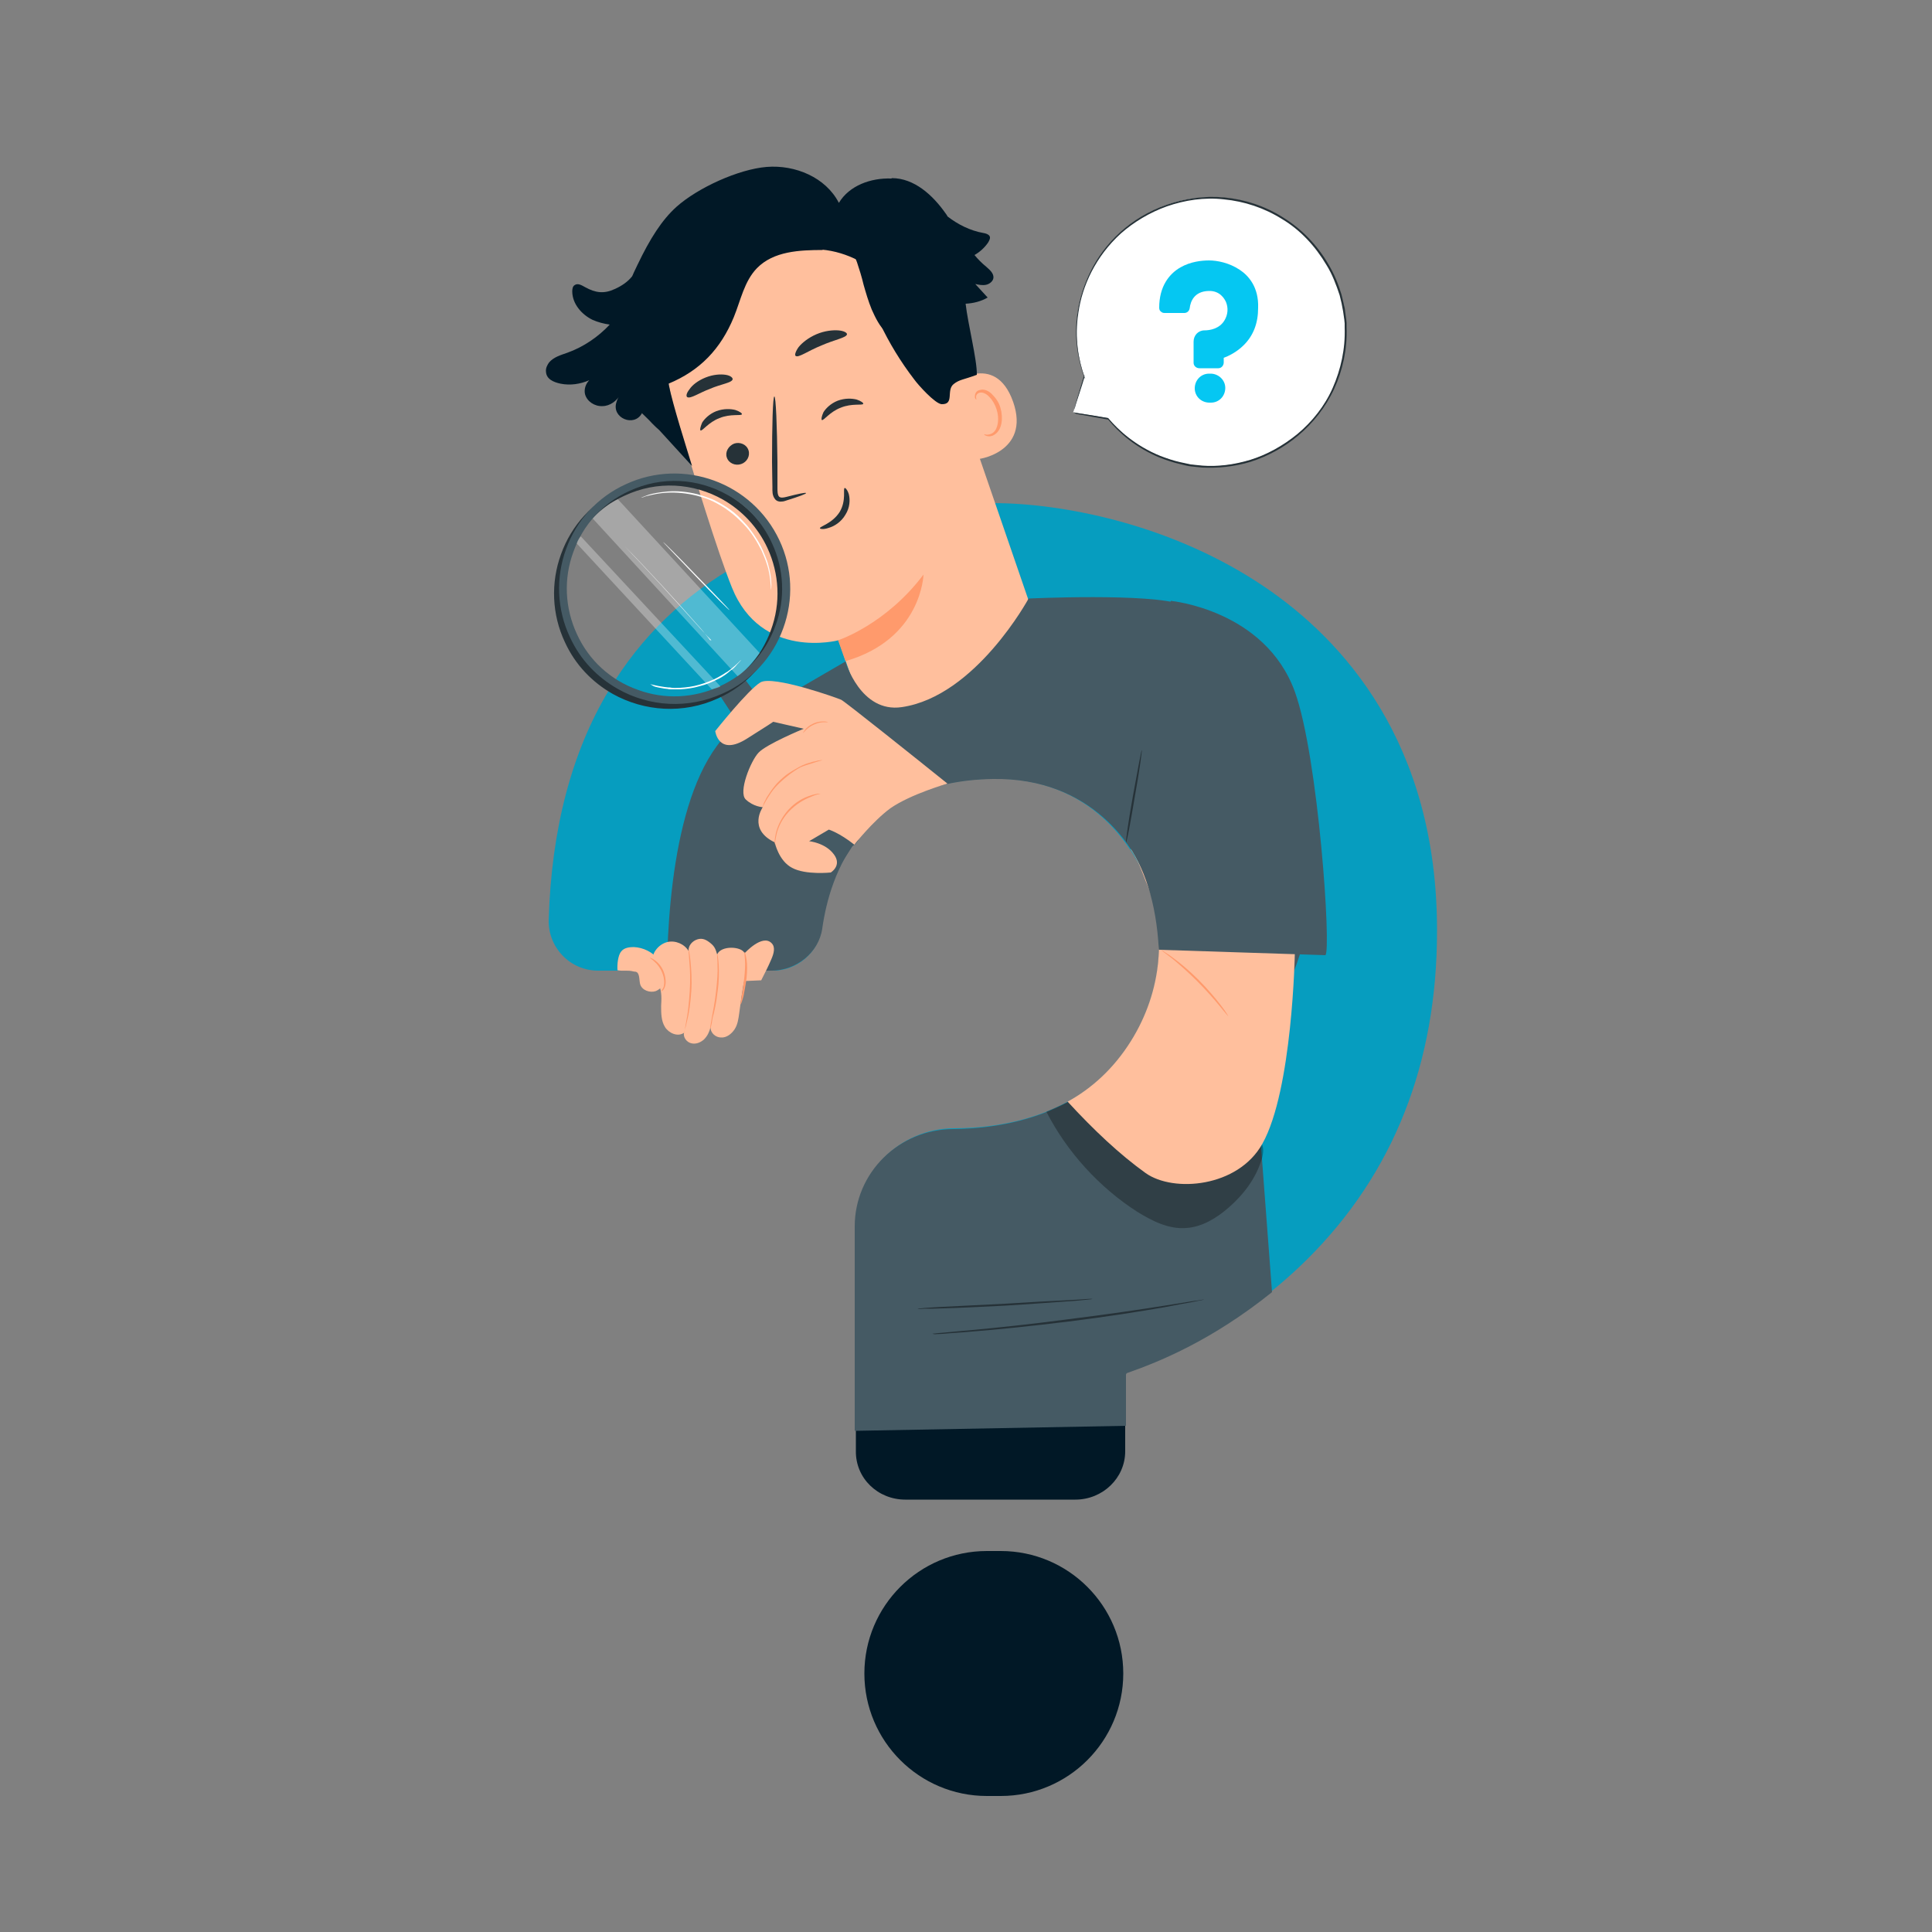 <?xml version="1.0" encoding="utf-8"?>
<!-- Generator: Adobe Illustrator 28.0.0, SVG Export Plug-In . SVG Version: 6.00 Build 0)  -->
<svg version="1.1" xmlns="http://www.w3.org/2000/svg" xmlns:xlink="http://www.w3.org/1999/xlink" x="0px" y="0px"
	 viewBox="0 0 500 500" style="enable-background:new 0 0 500 500;" xml:space="preserve">
<rect x="0" y="0" width="500" height="500" fill="#808080" stroke="none"/>
<style type="text/css">
	.st0{display:none;}
	.st1{display:inline;fill:#F5F5F5;}
	.st2{fill:#FFFFFF;}
	.st3{fill:#263238;}
	.st4{fill:#05C7F2;}
	.st5{fill:#069DBF;}
	.st6{fill:#011826;}
	.st7{fill:#FFBF9D;}
	.st8{fill:#FF9A6C;}
	.st9{fill:#455A64;}
	.st10{opacity:0.3;}
</style>
<g id="Background_Complete">
</g>
<g id="Background_Simple" class="st0">
	<path class="st1" d="M74.2,295.6l1.4-1.1c11.8-9.2,27.8-11.5,41.3-5.3c1.7,0.8,3.4,1.7,5,2.8c11.6,7.5,18.9,21.2,18.9,35.2
		c-0.1,8.2-2.5,16.8,0.5,24.4c3.8,9.9,14.9,14.4,24.9,17.9c10,3.4,21.1,8,24.9,17.9c2.3,6.2,1.1,13.4-1.6,19.5
		c-7.2,16.2-24.3,26.6-41.8,28.4c-17.5,1.8-35-4.1-49.8-13.5c-20.8-13.1-37.4-33.7-43-57.8C49.3,339.9,56,312.5,74.2,295.6z"/>
	<path class="st1" d="M442.3,182.3l-1.3,1.2c-11.2,10-27,13.2-40.9,8c-1.8-0.7-3.5-1.5-5.2-2.4c-12.1-6.7-20.3-19.9-21.1-33.9
		c-0.5-8.2,1.4-16.9-2-24.3c-4.4-9.7-15.8-13.4-26-16.2c-10.2-2.8-21.6-6.6-26-16.3c-2.7-6.1-2-13.3,0.3-19.6
		c6.1-16.7,22.6-28.2,39.9-31.1c17.3-2.9,35.2,1.8,50.6,10.2c21.6,11.7,39.5,31.2,46.7,54.9C464.3,136.5,459.4,164.3,442.3,182.3z"
		/>
	<circle class="st1" cx="89.7" cy="232.8" r="33"/>
	<circle class="st1" cx="420.8" cy="260.1" r="33"/>
</g>
<g id="Speech_Bubble">
	<g>
		<g>
			<g>
				<g>
					<g>
						<g>
							<g>
								<g>
									<path class="st2" d="M277.7,106.7l9,1.5c4.4,5.3,10.5,9.3,17.8,11.3c17.2,4.6,35.3-4.9,41.5-21.5
										c7.1-19.2-3.8-40.5-23.7-45.8c-17-4.5-34.9,4.6-41.3,21c-3.2,8.1-3.1,16.6-0.4,24.1l0,0L277.7,106.7z"/>
									<g>
										<path class="st3" d="M277.7,106.7c0,0,0-0.2,0.2-0.6c0.1-0.4,0.3-1,0.5-1.8c0.5-1.6,1.2-4,2.1-7l0.1-0.2l0.1,0.2l0,0
											l-0.2,0.1c-1.4-4.1-2.7-9.9-1.6-16.7c0.5-3.4,1.6-7,3.4-10.6c1.8-3.6,4.3-7,7.6-10c3.3-3,7.4-5.5,12-7.1
											c4.6-1.6,9.7-2.4,15-1.9c5.2,0.5,10.5,2.2,15.2,5.2c4.7,2.9,8.8,7.1,11.7,12.1c1.5,2.5,2.6,5.2,3.4,7.9
											c0.2,0.7,0.3,1.4,0.5,2.1c0.1,0.7,0.4,1.4,0.4,2.1c0.1,0.7,0.2,1.4,0.3,2.1l0.1,1l0,1.1c0.2,5.6-1,11.1-3.2,15.9
											c-2.2,4.8-5.5,8.9-9.3,12.1c-3.8,3.2-8,5.4-12.3,6.8c-4.3,1.3-8.6,1.7-12.6,1.5c-1-0.1-2-0.2-2.9-0.3
											c-1-0.1-1.9-0.4-2.8-0.6c-1.8-0.4-3.5-1-5.1-1.6c-6.4-2.6-10.8-6.6-13.5-9.9l0.1,0c-2.9-0.5-5.2-0.9-6.7-1.2
											c-0.7-0.1-1.3-0.2-1.7-0.3C277.9,106.7,277.7,106.7,277.7,106.7s0.2,0,0.6,0.1c0.4,0.1,1,0.2,1.8,0.3
											c1.5,0.2,3.8,0.6,6.7,1.1l0,0l0,0c2.7,3.2,7.1,7.2,13.5,9.8c1.6,0.6,3.3,1.2,5.1,1.6c0.9,0.2,1.8,0.4,2.8,0.6
											c1,0.1,1.9,0.2,2.9,0.3c4,0.3,8.2-0.2,12.5-1.5c4.2-1.3,8.4-3.6,12.2-6.7c3.7-3.1,7-7.1,9.1-11.9
											c2.1-4.8,3.3-10.1,3.1-15.7l0-1l-0.1-1c-0.1-0.7-0.2-1.4-0.3-2.1c-0.1-0.7-0.3-1.4-0.4-2.1c-0.2-0.7-0.3-1.4-0.5-2.1
											c-0.9-2.7-1.9-5.4-3.4-7.8c-2.9-4.9-6.8-9.1-11.5-11.9c-4.6-2.9-9.8-4.6-15-5.1c-5.1-0.6-10.2,0.2-14.8,1.8
											c-4.5,1.6-8.6,4.1-11.9,7c-3.3,3-5.8,6.4-7.6,9.9c-1.8,3.5-2.9,7.1-3.4,10.5c-1.1,6.8,0.1,12.5,1.5,16.6l0.3,0.7l-0.4-0.6
											l0,0l0.2,0c-0.9,3-1.7,5.3-2.2,6.9c-0.2,0.8-0.4,1.4-0.6,1.8C277.8,106.5,277.7,106.7,277.7,106.7z"/>
									</g>
								</g>
							</g>
						</g>
					</g>
				</g>
			</g>
		</g>
	</g>
	<g>
		<path class="st4" d="M320.8,69.8c-2.7-1.8-5.8-2.4-7.9-2.4c-1.9,0-4.8,0.3-7.4,1.8c-1.6,0.9-2.9,2.2-3.8,3.7
			c-1.1,1.8-1.7,4.1-1.7,6.7c0,0.4,0.1,0.8,0.4,1c0.3,0.3,0.6,0.4,1,0.4l5.1,0c0.7,0,1.3-0.5,1.4-1.3c0.2-1.6,1.1-4.3,4.9-4.4
			c2.9-0.1,4.1,2,4.5,2.9c0.6,1.5,0.5,3.2-0.4,4.7c-1.3,2.2-3.8,2.6-5.2,2.6c-1.6,0-2.8,1.3-2.8,2.9l0,5.5c0,0.8,0.7,1.4,1.5,1.4
			l4.9,0c0.8,0,1.4-0.7,1.4-1.5l0-1.1c0,0,0-0.1,0-0.1c1.1-0.4,3.3-1.4,5.2-3.3c2.5-2.5,3.7-5.7,3.7-9.6
			C325.8,74.3,323.1,71.3,320.8,69.8z"/>
		<path class="st4" d="M313.3,96.7l-0.4,0c-2.1,0-3.7,1.7-3.7,3.8s1.7,3.7,3.8,3.7l0.4,0c2.1,0,3.7-1.7,3.7-3.8
			S315.3,96.7,313.3,96.7z"/>
	</g>
</g>
<g id="Character">
	<path class="st5" d="M327,151.7c-23.6-15.9-51.7-21.5-70.1-21.5c-17.2,0-42.6,2.7-65.5,15.7c-14.3,8-25.6,19-33.8,32.7
		c-9.7,16.1-14.9,36.1-15.6,59.4c-0.1,3.5,1.2,6.8,3.6,9.3c2.4,2.5,5.7,3.9,9.2,3.9h45.2c6.4,0,11.9-4.8,12.7-11.1
		c2-14.2,10.4-38,44.2-38.6c25.8-0.4,36.4,18.2,39.8,26.2c5.5,13.1,4.1,28.6-3.7,41.5C281.1,289,259,292,246.8,292
		c-13.9,0.1-25.3,11.4-25.3,25.2v48.6c0,7.1,5.8,12.9,12.9,12.9h44c7.1,0,12.9-5.8,12.9-12.9v-10.2c0-0.2,0.2-0.5,0.4-0.5
		c10-3.5,29.3-12,46.7-29.3c22.2-22.1,33.5-50.6,33.5-84.8C372,192.2,347.5,165.5,327,151.7z"/>
	<path class="st6" d="M255.4,401.4h3.6c17.5,0,31.7,14.2,31.7,31.7c0,17.5-14.2,31.7-31.7,31.7h-3.6c-17.5,0-31.7-14.2-31.7-31.7
		C223.7,415.6,237.9,401.4,255.4,401.4z"/>
	<path class="st6" d="M234.3,388.1h44c7.1,0,12.9-5.6,12.9-12.5v-19.9c0-0.2,0.2-0.4,0.4-0.5c5.2-1.8,12.5-5,20.7-10.1
		c-28.1-0.2-79.4-0.5-90.8-0.1v30.5C221.4,382.6,227.2,388.1,234.3,388.1z"/>
	<g>
		<g>
			<g>
				<g>
					<g>
						<g>
							<g>
								<g>
									<g>
										<path class="st7" d="M270.5,167.9l-28.2-82c-6-20.5-22.9-34.2-43.2-27.6l-1.8,0.7c-18.6,7.2-28.5,27.4-22.9,46.5
											c5.3,17.8,11.3,37.3,15,46.5c7.6,19,27.6,13.7,27.6,13.7c0,0,4.4,12.7,6.4,18.4l10.3,10.2l4.3-4.7L270.5,167.9z"/>
									</g>
								</g>
							</g>
						</g>
					</g>
				</g>
			</g>
		</g>
		<g>
			<g>
				<g>
					<g>
						<g>
							<g>
								<g>
									<g>
										<g>
											<path class="st8" d="M216.9,165.7c0,0,12.3-4,22.1-17c0,0-0.4,16.7-20.2,22.4L216.9,165.7z"/>
										</g>
									</g>
								</g>
							</g>
						</g>
					</g>
				</g>
			</g>
		</g>
		<g>
			<g>
				<g>
					<g>
						<g>
							<g>
								<g>
									<g>
										<g>
											<g>
												<g>
													<g>
														<g>
															<g>
																<g>
																	<path class="st3" d="M188.1,118.4c0.5,1.5,2.2,2.2,3.7,1.7c1.5-0.5,2.4-2.1,1.9-3.6c-0.5-1.5-2.2-2.2-3.7-1.7
																		C188.5,115.4,187.6,117,188.1,118.4z"/>
																</g>
															</g>
														</g>
													</g>
												</g>
											</g>
										</g>
									</g>
								</g>
							</g>
						</g>
					</g>
				</g>
			</g>
		</g>
		<g>
			<g>
				<g>
					<g>
						<g>
							<g>
								<g>
									<g>
										<g>
											<g>
												<g>
													<g>
														<g>
															<g>
																<g>
																	<g>
																		<path class="st3" d="M181.3,111.4c0.5,0.2,2-2.1,4.9-3.2c2.9-1.2,5.7-0.5,5.8-1c0.1-0.2-0.5-0.7-1.7-1.1
																			c-1.2-0.3-3-0.4-4.9,0.3c-1.8,0.7-3.1,2-3.7,3C181.2,110.6,181.1,111.3,181.3,111.4z"/>
																	</g>
																</g>
															</g>
														</g>
													</g>
												</g>
											</g>
										</g>
									</g>
								</g>
							</g>
						</g>
					</g>
				</g>
			</g>
		</g>
		<g>
			<g>
				<g>
					<g>
						<g>
							<g>
								<g>
									<g>
										<g>
											<g>
												<g>
													<g>
														<g>
															<g>
																<g>
																	<g>
																		<path class="st3" d="M212.7,108.7c0.5,0.2,2-2.1,4.9-3.2c2.9-1.2,5.7-0.5,5.8-1c0.1-0.2-0.5-0.7-1.7-1.1
																			c-1.2-0.3-3-0.4-4.9,0.3c-1.8,0.7-3.1,2-3.7,3C212.6,107.8,212.5,108.6,212.7,108.7z"/>
																	</g>
																</g>
															</g>
														</g>
													</g>
												</g>
											</g>
										</g>
									</g>
								</g>
							</g>
						</g>
					</g>
				</g>
			</g>
		</g>
		<g>
			<g>
				<g>
					<g>
						<g>
							<g>
								<g>
									<g>
										<g>
											<g>
												<g>
													<g>
														<g>
															<g>
																<g>
																	<path class="st3" d="M208.6,127.6c-0.1-0.2-2,0.2-5.1,1c-0.8,0.2-1.5,0.3-1.9-0.1c-0.4-0.5-0.4-1.4-0.4-2.4
																		c0-2.1,0-4.3,0-6.6c-0.1-9.3-0.4-16.9-0.8-16.9c-0.4,0-0.6,7.6-0.6,16.9c0,2.3,0.1,4.5,0.1,6.6
																		c0,1-0.1,2.1,0.7,3.1c0.4,0.5,1.1,0.7,1.7,0.6c0.5,0,1-0.2,1.3-0.3C206.8,128.5,208.7,127.8,208.6,127.6z"/>
																</g>
															</g>
														</g>
													</g>
												</g>
											</g>
										</g>
									</g>
								</g>
							</g>
						</g>
					</g>
				</g>
			</g>
		</g>
		<g>
			<g>
				<g>
					<g>
						<g>
							<g>
								<g>
									<g>
										<g>
											<g>
												<g>
													<path class="st3" d="M205.9,92.1c0.7,0.6,3.2-1.3,6.7-2.7c3.4-1.5,6.5-2,6.6-2.9c0-0.4-0.8-0.9-2.3-1
														c-1.4-0.1-3.5,0.1-5.6,1c-2.1,0.9-3.7,2.2-4.6,3.3C205.9,90.9,205.6,91.9,205.9,92.1z"/>
												</g>
											</g>
										</g>
									</g>
								</g>
							</g>
						</g>
					</g>
				</g>
			</g>
		</g>
		<g>
			<g>
				<g>
					<g>
						<g>
							<g>
								<g>
									<g>
										<g>
											<g>
												<g>
													<path class="st3" d="M177.9,102.8c0.9,0.4,3-1.1,5.9-2.2c2.8-1.2,5.5-1.5,5.8-2.4c0.1-0.4-0.5-1-1.8-1.2
														c-1.3-0.2-3.2-0.1-5.2,0.7c-2,0.8-3.5,2-4.2,3.1C177.6,101.8,177.5,102.6,177.9,102.8z"/>
												</g>
											</g>
										</g>
									</g>
								</g>
							</g>
						</g>
					</g>
				</g>
			</g>
		</g>
		<g>
			<g>
				<g>
					<g>
						<g>
							<g>
								<g>
									<path class="st7" d="M245.9,99.7c0.3-0.3,11.6-9,16.3,4.3c4.6,13.2-9.6,15.2-9.8,14.8C252.2,118.4,245.9,99.7,245.9,99.7z"
										/>
								</g>
							</g>
						</g>
					</g>
				</g>
			</g>
		</g>
		<g>
			<g>
				<g>
					<g>
						<g>
							<g>
								<g>
									<g>
										<path class="st8" d="M254.7,112.4c0-0.1,0.3,0.1,0.7,0.1c0.4,0,1.1-0.1,1.7-0.6c1.2-1,1.6-3.6,0.8-6
											c-0.4-1.2-1-2.3-1.8-3.1c-0.7-0.8-1.6-1.3-2.4-1.2c-0.8,0.1-1.1,0.7-1.1,1.1c0,0.4,0.1,0.7,0.1,0.7c0,0-0.4-0.1-0.4-0.7
											c0-0.3,0-0.6,0.2-1c0.2-0.4,0.6-0.7,1.2-0.8c1-0.3,2.3,0.3,3.1,1.2c0.9,0.9,1.7,2,2.1,3.4c0.8,2.7,0.4,5.7-1.4,6.9
											c-0.8,0.6-1.7,0.6-2.2,0.4C254.8,112.7,254.7,112.4,254.7,112.4z"/>
									</g>
								</g>
							</g>
						</g>
					</g>
				</g>
			</g>
		</g>
		<g>
			<g>
				<g>
					<g>
						<g>
							<g>
								<g>
									<g>
										<g>
											<path class="st3" d="M218.6,126.3c-0.5,0.1,0.5,3.2-1.3,6.2c-1.9,3-5.3,3.8-5.1,4.2c0,0.2,0.9,0.4,2.3-0.1
												c1.4-0.4,3.2-1.5,4.3-3.4c1.2-1.9,1.2-3.9,0.9-5.2C219.4,126.9,218.8,126.2,218.6,126.3z"/>
										</g>
									</g>
								</g>
							</g>
						</g>
					</g>
				</g>
			</g>
		</g>
	</g>
	<g>
		<g>
			<g>
				<g>
					<g>
						<g>
							<path class="st6" d="M141.3,96.2c-0.1-0.9,0.3-1.7,0.8-2.4c1.2-1.4,3-1.9,4.7-2.5c4.2-1.5,8-4.1,11-7.3
								c-1.5-0.2-3-0.6-4.4-1.2c-2.9-1.4-5.3-4.2-5.3-7.4c0-0.6,0.1-1.3,0.6-1.6c0.8-0.6,1.8,0,2.7,0.5c2.7,1.5,4.9,1.8,7.7,0.5
								c1.8-0.8,3.4-1.9,4.5-3.3c0-0.1,0.1-0.2,0.1-0.2c0.4-1,0.9-1.9,1.3-2.8c0,0,0,0,0,0l0,0c3.2-6.7,6.3-11.6,10.1-15
								c5.5-4.9,16-9.7,23.3-10.3c7.4-0.6,15.3,2.7,18.7,9.3c2.7-4.5,8.3-6.5,13.6-6.3l0.1-0.1c5.8,0,10.6,4.4,13.9,9.1
								c0.2,0.3,0.4,0.5,0.5,0.8c2.7,2.1,5.9,3.7,9.3,4.3c0.6,0.1,1.3,0.3,1.6,0.8c0.3,0.5-0.1,1.2-0.4,1.7
								c-0.9,1.3-2.1,2.4-3.5,3.2c0.9,1.1,1.9,2.1,3,3c0.9,0.8,2,1.7,1.9,2.9c-0.1,0.9-1,1.6-1.9,1.8c-0.9,0.2-1.9,0-2.8-0.2
								c1.1,1.2,2.1,2.3,3.2,3.5c-1.7,1-3.7,1.5-5.7,1.6c0.6,5.3,3,14.6,2.9,18.4c-3.5,1.3-4.5,1.2-6,2.4c-2,1.6,0.3,5.3-3.1,5.2
								c-1.7-0.1-6.1-5-7.1-6.4c-7-9.1-12-19.7-14.5-30.8c-2.9-1.5-6.1-2.5-9.4-2.8l0.3,0.1c-6.1,0-12.8,0.3-17.1,4.7
								c-3.3,3.4-4.2,8.3-6,12.7c-3.4,8.2-8.7,13.8-16.9,17.2c1.3,6.1,4.4,15.7,6.1,21.3l-8.5-9.3l0,0c-0.6-0.5-1.1-1-1.7-1.6
								l-0.2-0.2l0,0c-0.8-0.9-1.7-1.7-2.6-2.6c0,0,0,0,0,0.1c-2,3.6-7.8,1.2-6.6-2.8c0.2-0.8,0.6-1.5,1.1-2.2
								c-0.9,1.7-2.7,3.1-4.7,3.1c-2,0.1-4-1.2-4.5-3.1c-0.3-1.3,0.2-2.7,1.1-3.6c-2.3,1-4.9,1.4-7.4,0.9
								C143.2,98.9,141.4,98.1,141.3,96.2z"/>
						</g>
					</g>
				</g>
			</g>
		</g>
		<g>
			<g>
				<g>
					<g>
						<g>
							<path class="st6" d="M211.8,56.7c0,0.1,1,0.2,2.6,1.1c1.6,0.9,3.6,2.6,5.2,5.4c0.8,1.4,1.6,3,2.2,4.7
								c0.6,1.8,1.2,3.7,1.7,5.8c0.6,2.1,1.2,4.2,2.1,6.4c0.5,1.1,1,2.2,1.6,3.2c0.6,1,1.3,2.1,2.5,2.8c0.9,0.5,2.2,0.5,3.1,0
								c0.9-0.5,1.6-1.3,2-2.3c0.7-1.9,0.4-3.8,0.1-5.6l-0.4,0.2c1.2,1.2,2.4,2.4,3.8,3.2c1.4,0.8,3,1.1,4.5,0.7
								c0.7-0.2,1.4-0.5,1.9-1.1c0.5-0.5,0.8-1.2,0.9-1.8c0.1-0.6,0-1.3-0.2-1.9c-0.2-0.6-0.7-1-1.2-1.3l-0.1,0.3
								c2.1,1.2,4,1.5,5.3,1.7c0.6,0.1,1.1,0.1,1.5,0c0.3,0,0.5,0,0.5,0c0,0-0.2,0-0.5,0c-0.3,0-0.8,0-1.4-0.1
								c-1.2-0.2-3.1-0.6-5.1-1.8l-0.1,0.3c0.9,0.5,1.4,1.7,1.1,2.8c-0.1,0.6-0.4,1.2-0.8,1.6c-0.4,0.4-1,0.8-1.7,0.9
								c-1.3,0.3-2.9,0.1-4.2-0.7c-1.3-0.8-2.5-1.9-3.7-3.2l-0.5-0.5l0.1,0.7c0.3,1.7,0.6,3.6-0.1,5.3c-0.3,0.8-1,1.6-1.8,2
								c-0.8,0.5-1.8,0.5-2.6,0c-1-0.6-1.7-1.6-2.3-2.6c-0.6-1-1.1-2.1-1.6-3.1c-0.9-2.1-1.5-4.3-2.1-6.3c-0.6-2.1-1.1-4-1.8-5.8
								c-0.7-1.8-1.5-3.4-2.3-4.8c-1.7-2.8-3.8-4.5-5.4-5.4C212.8,56.8,211.8,56.7,211.8,56.7z"/>
						</g>
					</g>
				</g>
			</g>
		</g>
		<g>
			<g>
				<g>
					<g>
						<g>
							<path class="st6" d="M158.5,96.7c0,0,0.1,0,0.2,0.1c0.2,0,0.4,0.1,0.6,0.2c0.3,0.1,0.6,0.2,1,0.2c0.4,0.1,0.9,0.2,1.4,0.2
								c2.1,0.2,5.3,0.1,8.8-1.4c3.5-1.5,7.3-4.2,10.2-8.4c2.9-4.1,4.8-9.4,6-15.1c0.6-2.8,0.9-5.7,1.4-8.3c0.5-2.7,1.1-5.2,2.3-7.4
								c1.1-2.2,2.6-4.1,4.4-5.4c0.9-0.6,1.9-1.1,2.8-1.4c1-0.3,1.9-0.4,2.9-0.4c1.9,0,3.5,0.4,4.9,1c1.4,0.6,2.4,1.4,3.2,2.1
								c1.5,1.5,2,2.6,2,2.6c0,0,0-0.1-0.1-0.2c-0.1-0.2-0.2-0.3-0.3-0.6c-0.3-0.5-0.8-1.2-1.5-1.9c-0.8-0.7-1.8-1.5-3.2-2.2
								c-1.4-0.6-3.1-1.1-5-1.1c-1,0-2,0.1-3,0.4c-1,0.3-2,0.7-2.9,1.4c-1.9,1.3-3.4,3.2-4.6,5.5c-1.1,2.3-1.8,4.9-2.3,7.5
								c-0.5,2.7-0.8,5.5-1.4,8.3c-1.1,5.6-3,10.9-5.9,15c-2.8,4.1-6.5,6.9-9.9,8.4c-3.5,1.5-6.6,1.7-8.7,1.6
								C159.6,97,158.5,96.6,158.5,96.7z"/>
						</g>
					</g>
				</g>
			</g>
		</g>
		<g>
			<g>
				<g>
					<g>
						<g>
							<path class="st6" d="M153.7,88.8c0,0,0.3,0.1,0.9,0.2c0.6,0.1,1.4,0.2,2.4,0.3c1,0.1,2.3,0.1,3.6-0.1
								c1.4-0.2,2.8-0.4,4.4-0.9c1.5-0.5,2.9-1.1,4.1-1.8c1.2-0.7,2.2-1.4,3-2c0.8-0.7,1.4-1.2,1.8-1.7c0.4-0.4,0.6-0.7,0.6-0.7
								c-0.1-0.1-0.9,0.9-2.6,2.1c-0.8,0.6-1.8,1.3-3,1.9c-1.2,0.6-2.5,1.2-4,1.7c-1.5,0.5-2.9,0.8-4.3,0.9
								c-1.3,0.2-2.5,0.2-3.6,0.2C155,89,153.7,88.7,153.7,88.8z"/>
						</g>
					</g>
				</g>
			</g>
		</g>
	</g>
	<path class="st3" d="M190,227.4c-0.2,0,2.1,11.4,4.3,23.2h0.7C192.8,238.8,190.2,227.4,190,227.4z"/>
	<path class="st9" d="M199.6,251.2c6.4,0,12.3-4.6,13.2-10.9c2-14.1,10.1-38.1,44.1-38.7c25.9-0.4,36.8,17.9,39.9,26.1
		c4.9,13,4.3,28.7-3.6,41.6c-12.1,19.8-34.4,22.8-46.6,22.9c-14,0.1-25.4,11.3-25.4,25.2v52.9l70.2-1.3v-13.2c0-0.2,0.2-0.5,0.4-0.5
		c8.6-3,22.1-8.6,37.4-20.9l-4.6-60.9c0,0,13.4-25.7,12.7-31.5c-6.1-52.8-24-82.7-31.3-85.5c-8.2-3.1-39.8-1.6-39.8-1.6
		s-13.7,25.3-32.8,28.1c-10.7,1.6-14.6-11.8-14.6-11.8L194,185.6c-17.6,8.9-21.1,43.5-21.4,65.6H199.6z"/>
	<g class="st10">
		<path d="M281,282.3c14.2,3.6,28.1,8.2,42.3,11.8c1.1,0.3,2.2,0.6,2.9,1.4c1,1.2,0.8,3,0.3,4.6c-1.5,4.9-4.7,9.1-8.5,12.4
			c-3.1,2.7-6.8,5-10.9,5.3c-4.6,0.4-8.9-1.8-12.8-4.2c-9.8-6.3-18.2-15.5-23.5-25.9c0,0,3.3-1.4,5.9-2.7
			C279,283.7,281,282.3,281,282.3z"/>
	</g>
	<path class="st7" d="M296.5,228c5.7,13.1,4.2,28.6-3.8,41.4c-4.5,7.2-10.2,12.3-16.4,15.7c6.7,7.3,13.5,13.7,20.2,18.5
		c7.2,5.1,23.9,3.7,30.2-7.6c7.8-13.9,8.4-49.3,8.4-49.3c1.5-21.3,1.5-21.3,1.5-21.3l-43.6-6.7l-0.3,1.2
		C294.6,222.7,295.7,226,296.5,228z"/>
	<g>
		<g>
			<g>
				<g>
					<g>
						<g>
							<g>
								<g>
									<g>
										<g>
											<g>
												<g>
													<path class="st9" d="M220.6,219l-2.5,3.9c-1.9,1.3-3.7,0.6-4.8-1.8l-26.8-40.8l6.5-4.2l29.6,39.2
														C222.6,215.3,223,217.4,220.6,219z"/>
												</g>
											</g>
										</g>
									</g>
								</g>
							</g>
						</g>
					</g>
				</g>
			</g>
		</g>
	</g>
	<g>
		<g>
			<g>
				<g>
					<g>
						<g>
							<g>
								<g>
									<g>
										<g>
											<g>
												<g>
													<path class="st3" d="M158.6,179.6c-5.3-3-9.7-7.5-12.4-13.4c-3.4-7.2-3.7-15.4-1-22.8c2.7-7.5,8.2-13.5,15.5-16.8
														c14.9-6.9,32.7-0.4,39.7,14.5l0,0c3.4,7.2,3.7,15.4,1,22.8c-2.7,7.5-8.2,13.5-15.5,16.8
														C176.8,184.9,166.7,184.1,158.6,179.6z M187.1,129.3c-7.6-4.3-17-5-25.5-1c-6.8,3.1-11.9,8.7-14.4,15.7
														c-2.6,7-2.2,14.6,0.9,21.3c3.1,6.8,8.7,11.9,15.7,14.4c7,2.6,14.6,2.2,21.3-0.9c6.8-3.1,11.9-8.7,14.4-15.7
														c2.6-7,2.2-14.6-0.9-21.3C196.1,136.4,192,132.1,187.1,129.3z"/>
												</g>
											</g>
										</g>
									</g>
								</g>
							</g>
						</g>
					</g>
				</g>
				<g>
					<g>
						<g>
							<g>
								<g>
									<g>
										<g>
											<g>
												<g>
													<path class="st9" d="M159.9,178.3c-5.3-3-9.7-7.5-12.4-13.4c-3.4-7.2-3.7-15.4-1-22.8c2.7-7.5,8.2-13.5,15.5-16.8
														c14.9-6.9,32.7-0.4,39.7,14.5l0,0c3.4,7.2,3.7,15.4,1,22.8c-2.7,7.5-8.2,13.5-15.5,16.8
														C178.1,183.6,168,182.9,159.9,178.3z M188.3,128.1c-7.6-4.3-17-5-25.5-1c-6.8,3.1-11.9,8.7-14.4,15.7
														c-2.6,7-2.2,14.6,0.9,21.3c3.1,6.8,8.7,11.9,15.7,14.4c7,2.6,14.6,2.2,21.3-0.9c6.8-3.1,11.9-8.7,14.4-15.7
														c2.6-7,2.2-14.6-0.9-21.3C197.3,135.1,193.2,130.8,188.3,128.1z"/>
												</g>
											</g>
										</g>
									</g>
								</g>
							</g>
						</g>
					</g>
				</g>
			</g>
		</g>
		<g>
			<g>
				<g>
					<path class="st2" d="M199.5,152.7c0,0,0-0.2,0-0.5c0-0.3,0-0.8-0.1-1.4c-0.1-1.2-0.3-3-1-5c-0.3-1-0.8-2.1-1.3-3.3
						c-0.6-1.1-1.2-2.3-2-3.5c-0.8-1.2-1.7-2.4-2.8-3.5c-1.1-1.1-2.3-2.3-3.6-3.2c-1.3-1-2.7-1.8-4.1-2.5c-1.4-0.7-2.8-1.1-4.2-1.5
						c-2.8-0.7-5.4-0.9-7.6-0.8c-2.2,0.1-3.9,0.5-5.1,0.8c-0.6,0.1-1,0.3-1.3,0.4c-0.3,0.1-0.5,0.1-0.5,0.1c0,0,0.2-0.1,0.5-0.2
						c0.3-0.1,0.7-0.3,1.3-0.5c1.2-0.4,2.9-0.7,5.1-0.9c2.2-0.2,4.8,0,7.7,0.7c1.4,0.4,2.9,0.9,4.3,1.5c1.4,0.7,2.8,1.5,4.2,2.5
						c1.4,1,2.5,2.1,3.6,3.3c1.1,1.1,2,2.4,2.8,3.6c0.8,1.2,1.5,2.4,2,3.6c0.5,1.2,1,2.3,1.3,3.3c0.6,2.1,0.9,3.9,0.9,5.1
						c0.1,0.6,0,1.1,0,1.4C199.5,152.6,199.5,152.7,199.5,152.7z"/>
				</g>
			</g>
		</g>
		<g>
			<g>
				<g>
					<path class="st2" d="M168.3,177.1c0-0.1,1.4,0.4,3.7,0.7c0.3,0,0.6,0.1,0.9,0.1c0.3,0,0.6,0,1,0.1c0.7,0.1,1.4,0,2.2,0
						c1.5-0.1,3.2-0.3,4.9-0.8c1.7-0.5,3.3-1.1,4.6-1.8c0.7-0.4,1.3-0.7,1.9-1.1c0.3-0.2,0.6-0.4,0.8-0.5c0.3-0.2,0.5-0.4,0.7-0.5
						c1.8-1.4,2.8-2.6,2.8-2.5c0,0-0.2,0.3-0.7,0.8c-0.2,0.2-0.5,0.5-0.8,0.9c-0.3,0.3-0.7,0.7-1.2,1c-0.2,0.2-0.5,0.4-0.7,0.6
						c-0.3,0.2-0.5,0.4-0.8,0.6c-0.6,0.4-1.2,0.8-1.9,1.1c-1.4,0.7-3,1.4-4.7,1.8c-1.7,0.5-3.4,0.7-5,0.8c-0.8,0-1.5,0-2.2,0
						c-0.3,0-0.7,0-1-0.1c-0.3,0-0.6-0.1-0.9-0.1c-0.6-0.1-1.1-0.2-1.6-0.3c-0.5-0.1-0.8-0.2-1.1-0.3
						C168.6,177.2,168.3,177.1,168.3,177.1z"/>
				</g>
			</g>
		</g>
		<g>
			<g>
				<g>
					<path class="st2" d="M188.8,157.9c-0.1,0.1-4-3.8-8.7-8.7c-4.7-4.9-8.5-8.9-8.5-8.9c0.1-0.1,4,3.8,8.7,8.7
						C185.1,153.9,188.9,157.9,188.8,157.9z"/>
				</g>
			</g>
		</g>
		<g>
			<g>
				<g>
					<path class="st2" d="M184.2,165.8c0,0-0.1-0.1-0.3-0.3c-0.2-0.2-0.5-0.5-0.8-0.8c-0.7-0.8-1.6-1.8-2.8-3.1
						c-2.3-2.6-5.6-6.2-9.2-10.2c-3.6-3.9-7-7.5-9.4-10c-1.2-1.3-2.2-2.3-2.9-3c-0.3-0.3-0.6-0.6-0.8-0.8c-0.2-0.2-0.3-0.3-0.3-0.3
						c0,0,0.1,0.1,0.3,0.3c0.2,0.2,0.5,0.5,0.8,0.8c0.7,0.7,1.7,1.7,2.9,3c2.5,2.5,5.8,6,9.5,10c3.6,3.9,6.9,7.6,9.2,10.2
						c1.2,1.3,2.1,2.4,2.7,3.2c0.3,0.4,0.5,0.6,0.7,0.9C184.2,165.6,184.2,165.8,184.2,165.8z"/>
				</g>
			</g>
		</g>
		<g class="st10">
			<g>
				<path class="st2" d="M159.9,129.2l36.7,39.8c0,0-3,4.2-5.7,6l-37.5-40.8C153.4,134.2,156.1,130.9,159.9,129.2z"/>
			</g>
		</g>
		<g class="st10">
			<g>
				<path class="st2" d="M150.3,138.8l36.1,38.8c0,0,0.3,0.2-2.2,0.8l-34.9-37.7C149.2,140.8,149.4,139.8,150.3,138.8z"/>
			</g>
		</g>
	</g>
	<g>
		<g>
			<g>
				<g>
					<path class="st7" d="M245.2,202.8c-7.7-6.2-26.6-21.3-27.5-21.7c-1.1-0.5-17.7-6.4-20.9-4.5c-3.2,1.9-11.7,12.6-11.7,12.6
						s0.8,6.7,8.3,1.9c5.7-3.6,6.6-4.2,6.7-4.3c0,0,0,0,0,0l7.9,1.8c0,0-9.7,4-11.7,6.2c-2,2.1-5.3,10.2-3.3,12.1s4.4,2,4.4,2
						s-4,5.7,3.1,9.1c0,0,1,4.8,4.5,6.6c3.5,1.9,10,1.2,10,1.2s3-1.8,0.8-4.7c-2.2-3-6.4-3.4-6.4-3.4l5.1-3c0,0,2.7,0.8,6.6,3.9
						c0,0,4.7-6,9.3-9.4C235.7,205.5,245.2,202.8,245.2,202.8z"/>
					<g>
						<g>
							<g>
								<g>
									<path class="st8" d="M212.5,205.4c0,0-0.3,0-0.8,0c-0.5,0.1-1.2,0.2-2,0.5c-1.7,0.5-3.9,1.7-5.7,3.7c-1.8,2-2.8,4.3-3.2,6
										c-0.2,0.9-0.3,1.6-0.3,2.1c0,0.5,0,0.8,0,0.8c0.1,0,0.1-1.1,0.5-2.7c0.4-1.7,1.4-3.9,3.2-5.8c1.8-1.9,3.9-3.1,5.5-3.7
										C211.4,205.5,212.5,205.4,212.5,205.4z"/>
								</g>
							</g>
						</g>
					</g>
					<g>
						<g>
							<g>
								<g>
									<path class="st8" d="M212.8,196.7c0,0-0.3,0-0.8,0.1c-0.3,0-0.6,0.1-0.9,0.2c-0.4,0.1-0.8,0.1-1.2,0.3
										c-0.9,0.2-2,0.6-3.1,1.2c-1.1,0.6-2.3,1.3-3.4,2.1c-1.1,0.9-2.1,1.8-2.9,2.8c-0.8,1-1.4,1.9-1.9,2.7
										c-0.3,0.4-0.4,0.8-0.6,1.1c-0.2,0.3-0.3,0.6-0.4,0.9c-0.2,0.5-0.3,0.8-0.3,0.8c0.1,0,0.5-1,1.5-2.6
										c0.5-0.8,1.1-1.7,1.9-2.6c0.8-0.9,1.8-1.8,2.9-2.7c1.1-0.9,2.4-1.8,3.5-2.4c1.1-0.5,2-0.7,2.9-1
										C211.7,197,212.8,196.8,212.8,196.7z"/>
								</g>
							</g>
						</g>
					</g>
					<g>
						<g>
							<g>
								<g>
									<path class="st8" d="M214.3,186.9c0,0-0.4-0.2-1.1-0.2c-0.7,0-1.7,0.1-2.6,0.5c-1.3,0.6-1.8,1.1-2.2,1.6
										c-0.4,0.5-0.6,0.9-0.6,0.9c0.1,0.1,1-1.4,2.9-2.2C212.6,186.6,214.3,187,214.3,186.9z"/>
								</g>
							</g>
						</g>
					</g>
				</g>
			</g>
		</g>
	</g>
	<path class="st9" d="M303,155.5c0,0,24.4,2.3,32.1,23.5c6.1,16.8,9.5,67.2,7.9,68.2l-43.1-1.4c-0.6-12.3-3.9-21.8-8.5-27.9
		L303,155.5z"/>
	<g>
		<path class="st8" d="M300.6,245.9c0,0,0.3,0.1,0.8,0.5c0.5,0.3,1.3,0.8,2.2,1.5c1.8,1.3,4.2,3.3,6.6,5.7c2.4,2.4,4.4,4.8,5.7,6.5
			c0.7,0.9,1.2,1.6,1.5,2.1c0.3,0.5,0.5,0.8,0.5,0.8c-0.1,0-0.9-1-2.3-2.7c-1.4-1.7-3.4-4-5.8-6.4c-2.4-2.4-4.7-4.4-6.4-5.8
			C301.7,246.8,300.6,246,300.6,245.9z"/>
	</g>
	<g>
		<path class="st3" d="M295.5,194.1c0.1,0-0.6,5.4-1.8,12c-1.1,6.6-2.1,12-2.3,11.9c-0.1,0,0.6-5.4,1.8-12
			C294.4,199.4,295.4,194,295.5,194.1z"/>
	</g>
	<g>
		<path class="st3" d="M241.3,345.2c0,0,0.2-0.1,0.7-0.1c0.5-0.1,1.2-0.1,2.1-0.2c1.8-0.2,4.4-0.4,7.6-0.7
			c6.4-0.6,15.2-1.5,24.9-2.8c9.7-1.2,18.5-2.5,24.8-3.5c3.1-0.5,5.7-0.9,7.5-1.2c0.8-0.1,1.5-0.2,2-0.3c0.5-0.1,0.7-0.1,0.7-0.1
			c0,0-0.2,0.1-0.7,0.2c-0.5,0.1-1.2,0.2-2,0.4c-1.8,0.3-4.3,0.8-7.5,1.4c-6.3,1.1-15.1,2.5-24.8,3.7c-9.7,1.2-18.6,2.1-25,2.6
			c-3.2,0.3-5.8,0.4-7.6,0.6c-0.9,0-1.5,0.1-2.1,0.1C241.6,345.2,241.3,345.2,241.3,345.2z"/>
	</g>
	<g>
		<path class="st3" d="M237.5,338.7c0,0,0.6-0.1,1.8-0.2c1.2-0.1,2.9-0.2,4.8-0.3c4.2-0.2,9.8-0.5,16-0.8c6.2-0.4,11.8-0.7,16-0.9
			c2-0.1,3.6-0.2,4.8-0.3c1.1-0.1,1.8-0.1,1.8,0c0,0-0.6,0.1-1.8,0.2c-1.1,0.1-2.8,0.3-4.8,0.4c-4.1,0.3-9.7,0.7-16,1.1
			c-6.2,0.3-11.9,0.6-16,0.7c-2,0.1-3.7,0.1-4.9,0.1C238.1,338.8,237.5,338.8,237.5,338.7z"/>
	</g>
	<g>
		<g>
			<g>
				<path class="st7" d="M168.9,247.6c0.2-0.6,0.4-1.2,0.8-1.7c0.7-1,1.8-1.8,3-2.1c2.1-0.5,4.4,0.5,5.5,2.3c-0.1-1.4,1-2.6,2.3-3
					c1.3-0.4,2.3,0.1,3.4,1c1.1,0.9,1.3,1.6,1.7,2.9c1-2.4,6.4-2.1,7.1-0.3c0,0,4.6-5.1,7-2.6c1,1,0.6,2.6-0.1,4.2
					c-0.9,2.1-1.4,3-2.6,5.4l-4.4,0.2c-0.4,1.4-1.1,7-1.3,8.4c-0.2,1.4-0.4,2.9-1.2,4.1c-0.8,1.2-2.1,2.2-3.5,2.1
					c-1.4,0-2.8-1.2-2.7-2.7c-0.3,1.2-0.8,2.3-1.7,3.2c-0.9,0.8-2.1,1.3-3.3,1c-1.2-0.3-2.1-1.5-1.9-2.7c-1.6,1.1-3.9,0.1-4.9-1.5
					c-1-1.6-1-3.6-1-5.5c0.1-1.7,0.2-3.6-0.5-5.2c-0.1-0.3-0.3-0.5-0.3-0.7c-0.1-0.4,0-0.8-0.1-1.3c-0.1-0.9-0.2-1.8-0.5-2.6
					c-0.1-0.2-0.1-0.4-0.2-0.5c-0.2-0.5-0.5-0.9-0.8-1.3c-0.1-0.1-0.1-0.2-0.1-0.3C168.8,248,168.9,247.8,168.9,247.6z"/>
				<g>
					<g>
						<g>
							<path class="st7" d="M164,245.1c-1.2,0-2.5,0.2-3.2,1.1c-0.9,1-1.1,3.5-1,4.9c1.6,0.3,2.5-0.1,4.1,0.3c0.3,0.1,0.6,0,0.9,0.2
								c0.8,0.5,0.6,2.3,0.9,3.2c0.5,1.5,2.5,2.2,4,1.7c1.5-0.6,2.5-2.1,2.5-3.7c0.1-1.6-0.6-3.2-1.7-4.4
								C168.9,246.4,166.5,245.2,164,245.1z"/>
						</g>
					</g>
				</g>
			</g>
		</g>
		<g>
			<path class="st8" d="M191.7,259.9c-0.2,0,0.5-3,0.9-6.7c0.2-1.9,0.3-3.5,0.2-4.8c-0.1-1.2-0.2-2-0.1-2c0.1,0,0.3,0.7,0.5,1.9
				c0.2,1.2,0.2,3,0,4.8c-0.2,1.9-0.6,3.6-0.8,4.8C192,259.2,191.8,259.9,191.7,259.9z"/>
		</g>
		<g>
			<path class="st8" d="M183.8,266.3c-0.1,0,0.1-1.1,0.4-2.8c0.3-1.7,0.8-4.1,1.1-6.8c0.3-2.7,0.5-5.1,0.4-6.9
				c0-1.8-0.2-2.9-0.1-2.9c0.1,0,0.3,1.1,0.4,2.8c0.1,1.8,0.1,4.3-0.3,7c-0.3,2.7-0.8,5.1-1.3,6.8
				C184.2,265.3,183.8,266.3,183.8,266.3z"/>
		</g>
		<g>
			<path class="st8" d="M177.1,267.5c-0.1,0,0.2-1.2,0.5-3.2c0.4-1.9,0.7-4.6,0.9-7.7c0.2-3,0.1-5.7-0.1-7.7c-0.1-2-0.3-3.2-0.2-3.2
				c0,0,0.1,0.3,0.2,0.8c0.1,0.5,0.2,1.3,0.3,2.3c0.2,2,0.4,4.7,0.2,7.8c-0.2,3-0.6,5.8-1.1,7.7c-0.2,1-0.4,1.7-0.6,2.3
				C177.2,267.2,177.1,267.5,177.1,267.5z"/>
		</g>
		<g>
			<path class="st8" d="M168.2,247.9c0-0.1,0.6,0.1,1.4,0.7c0.8,0.6,1.7,1.6,2.2,3c0.5,1.4,0.6,2.8,0.3,3.7c-0.3,1-0.9,1.3-0.9,1.2
				c-0.1-0.1,0.4-0.5,0.6-1.3c0.2-0.9,0.1-2.2-0.4-3.4c-0.5-1.3-1.3-2.3-2-2.9C168.7,248.2,168.2,248,168.2,247.9z"/>
		</g>
	</g>
</g>
</svg>
